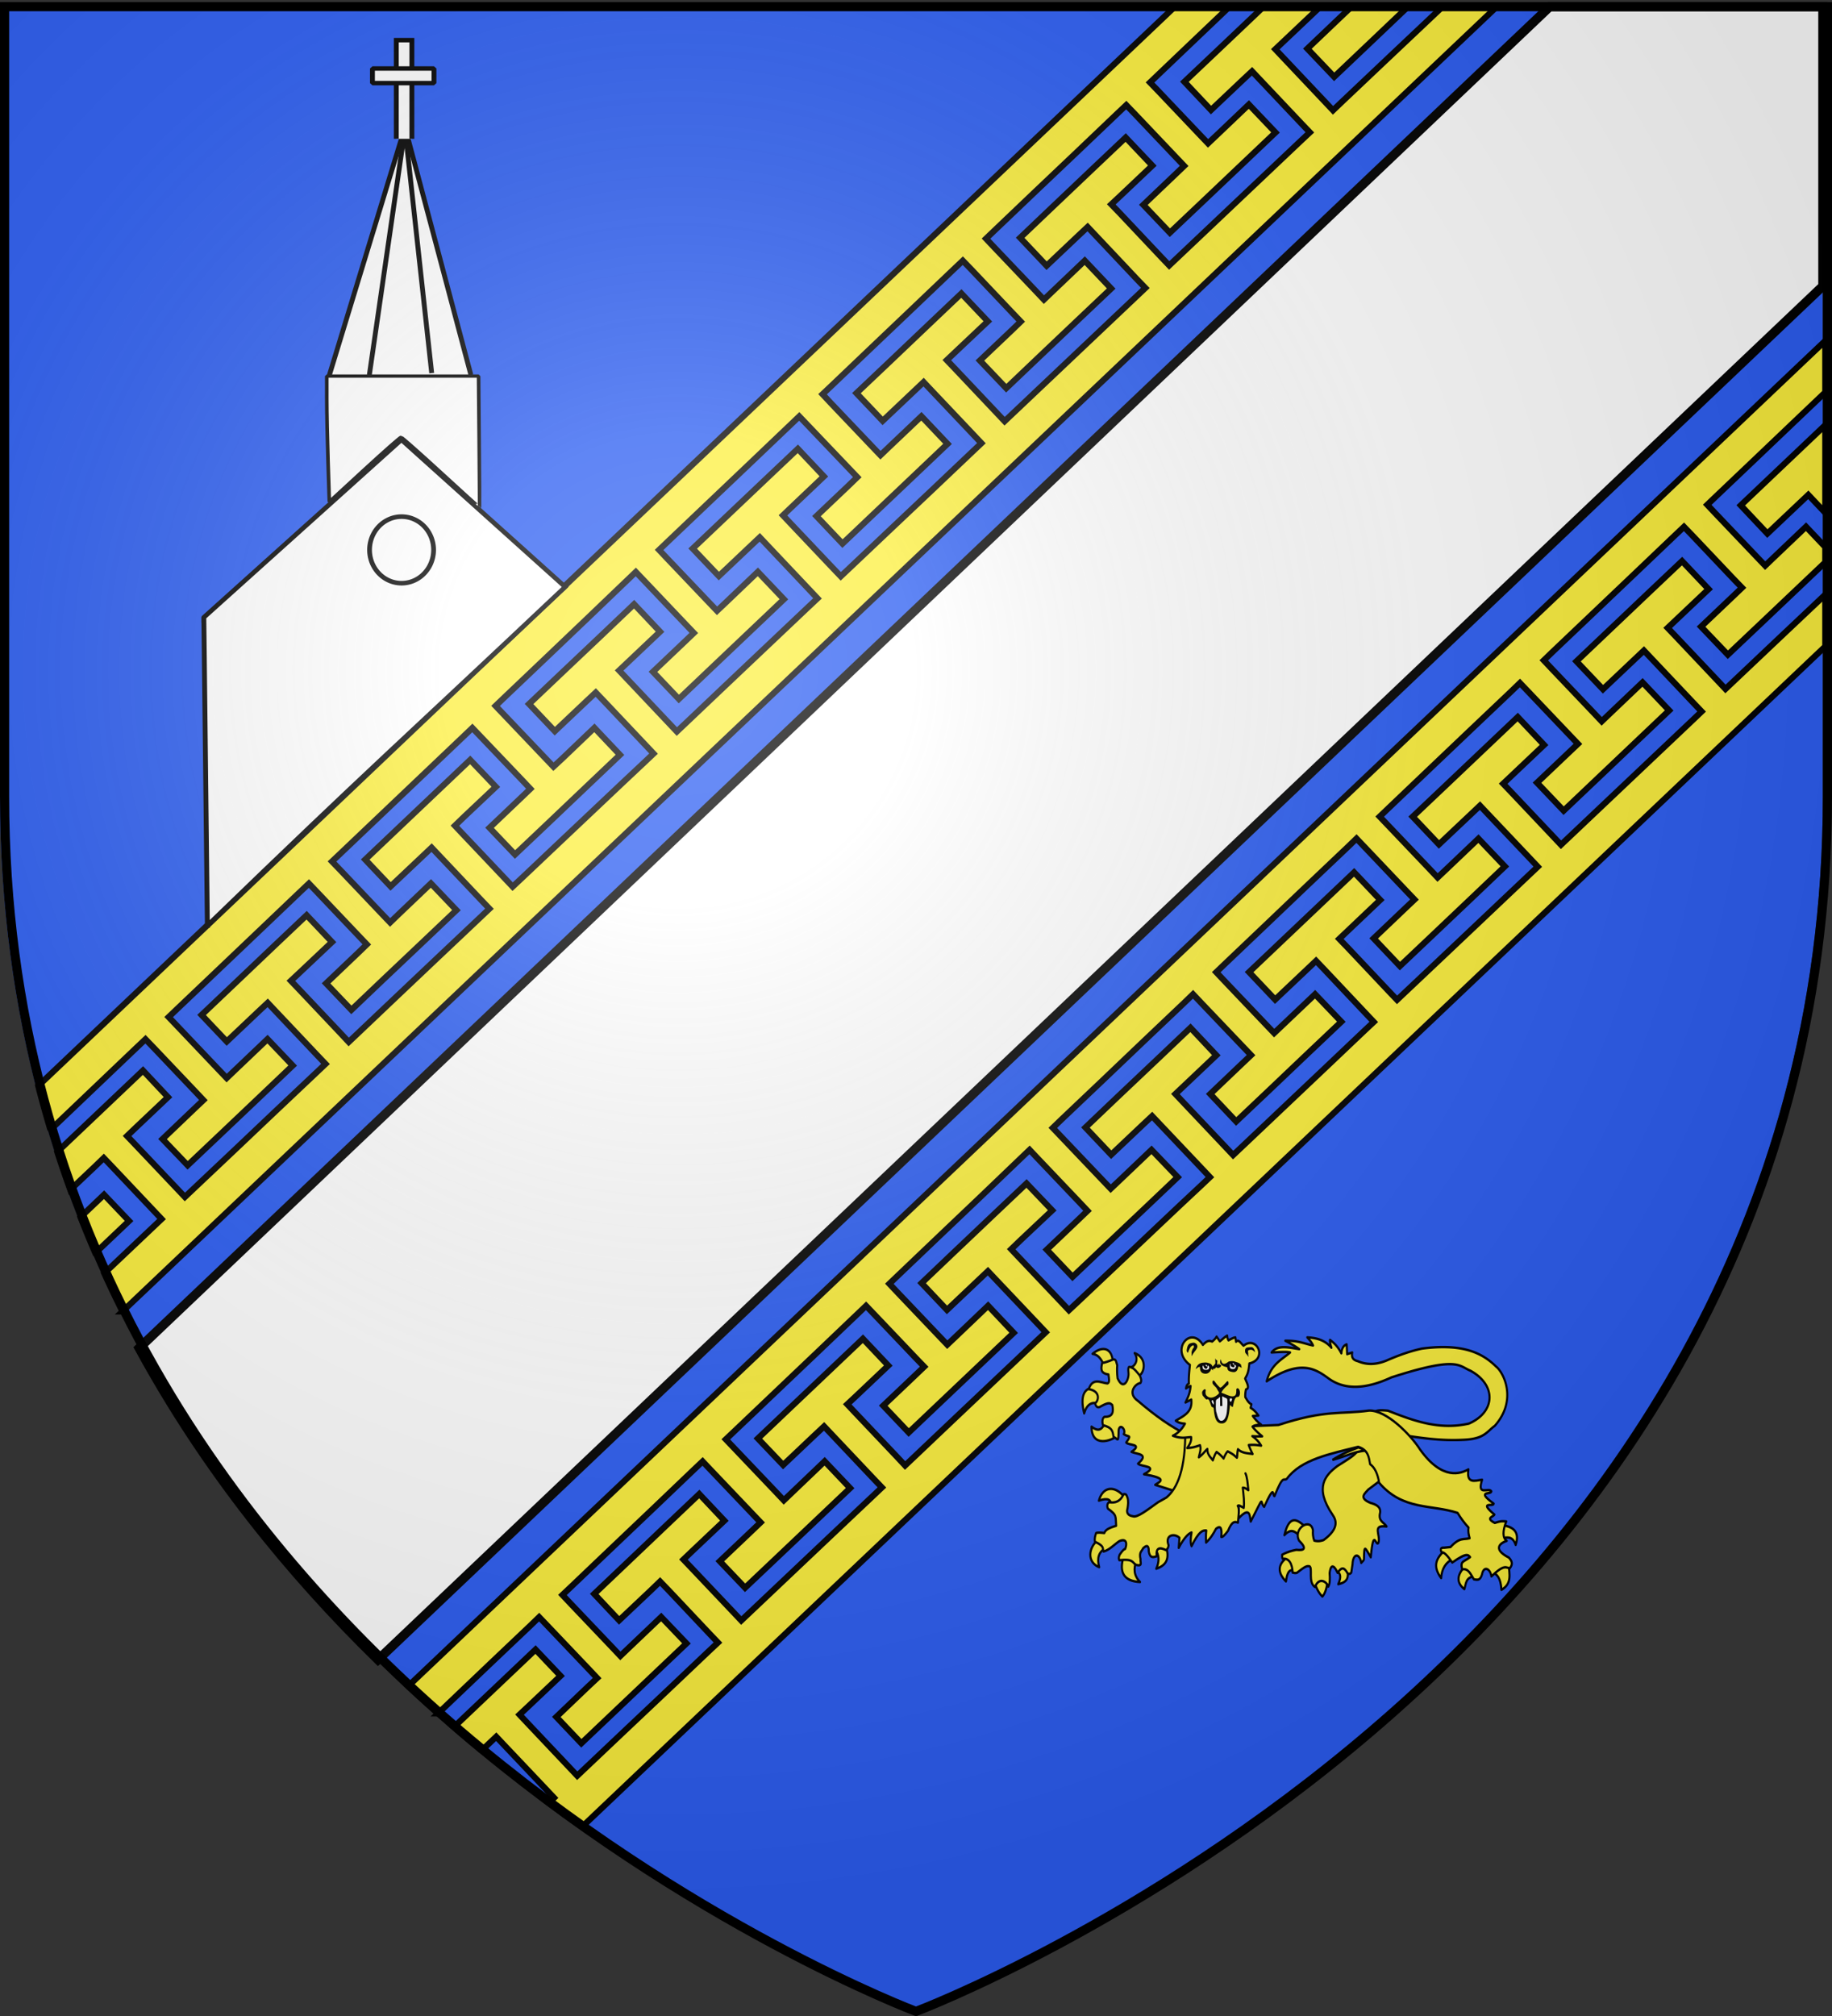 <svg xmlns="http://www.w3.org/2000/svg" xmlns:xlink="http://www.w3.org/1999/xlink" width="600" height="660" version="1.0"><rect width="100%" height="100%" fill="#333333" stroke="none"/><desc>Flag of Canton of Valais (Wallis)</desc><defs><radialGradient xlink:href="#a" id="c" cx="221.445" cy="226.331" r="300" fx="221.445" fy="226.331" gradientTransform="matrix(1.353 0 0 1.349 -77.63 -85.747)" gradientUnits="userSpaceOnUse"/><linearGradient id="a"><stop offset="0" style="stop-color:white;stop-opacity:.314"/><stop offset=".19" style="stop-color:white;stop-opacity:.251"/><stop offset=".6" style="stop-color:#6b6b6b;stop-opacity:.125"/><stop offset="1" style="stop-color:black;stop-opacity:.125"/></linearGradient></defs><g style="opacity:1;display:inline"><path d="M298.5 658.5S0 546.18 0 260.728V2.176h597v258.552C597 546.18 298.5 658.5 298.5 658.5" style="fill:#2b5df2;fill-opacity:1;fill-rule:evenodd;stroke:none;stroke-width:1px;stroke-linecap:butt;stroke-linejoin:miter;stroke-opacity:1"/><path d="M597 2.188v91.468L123.781 543.375c-28.884-28.242-56.458-62.088-78.218-102.031l462-439.156z" style="opacity:1;fill:#fff;fill-opacity:1;fill-rule:evenodd;stroke:#000;stroke-width:3;stroke-linecap:butt;stroke-linejoin:miter;stroke-miterlimit:4;stroke-dasharray:none;stroke-opacity:1;display:inline"/><path d="m490.207 2.188-276.625 262.53-173.47 164.626a378 378 0 0 1-5.968-12.5l2.438-2.281 13.437-12.72 2.906-2.75-2.625-2.78-13.656-14.438-2.656-2.781-2.875 2.781-8.094 7.656c-1.48-4.086-2.9-8.216-4.25-12.406l4.125-3.937 13.438-12.75 10.5-9.97 8.187 8.72-10.5 9.937-2.906 2.781 2.625 2.75 13.687 14.438 2.625 2.781 2.907-2.75 13.437-12.687 13.406-12.72 13.407-12.656 2.906-2.75-2.656-2.78L90.3 331.093l-2.625-2.781-2.906 2.718-10.5 9.938-8.25-8.688 10.5-9.969 13.375-12.718 10.531-9.969 8.313 8.781-10.563 9.969-2.906 2.719 2.656 2.781 13.657 14.438 2.625 2.812 2.906-2.75 13.437-12.75 13.406-12.687 13.438-12.688 2.906-2.75-2.656-2.781-13.656-14.438-2.625-2.781-2.906 2.75-10.532 9.938-8.312-8.782 10.5-9.969 13.406-12.718 10.469-9.938 8.406 8.813-10.531 9.937-2.875 2.781 2.625 2.782 13.656 14.406 2.625 2.781 2.906-2.719 13.406-12.687 13.47-12.719 6.78-6.406 6.688-6.281 2.906-2.75-2.625-2.781L197.77 229.5l-2.656-2.781-2.906 2.719-10.5 9.937-8.438-8.906 10.5-9.969 13.406-12.687 10.5-10 8.5 9-10.531 9.968-2.875 2.719 2.625 2.781 13.656 14.438 2.625 2.781 2.906-2.75 13.407-12.719 13.406-12.687 13.438-12.719 2.906-2.719-2.625-2.781-13.656-14.437-2.625-2.782-2.907 2.75-10.5 9.938-8.562-9 10.5-9.969 13.406-12.719 10.531-9.969 8.531 9.032-10.5 9.969-2.906 2.78 2.625 2.782 13.656 14.406 2.657 2.781 2.875-2.718 13.437-12.719 13.438-12.687 13.406-12.72 2.906-2.75-2.625-2.78-13.687-14.438-2.625-2.781-2.906 2.75-10.5 9.937-8.594-9.062 10.5-9.938 13.375-12.719 10.5-9.968 8.656 9.125-10.531 9.937-2.906 2.75 2.656 2.781 13.656 14.438 2.625 2.781 2.906-2.75 13.406-12.687 13.438-12.719 13.406-12.687 2.938-2.782-2.656-2.75-13.625-14.437-2.625-2.781-2.938 2.75-10.5 9.937-8.656-9.156 10.469-9.969 13.593-12.906 10.5-9.938 8.719 9.188-10.5 9.937-2.937 2.75 2.687 2.781 13.625 14.438 2.656 2.781 2.906-2.75 13.407-12.687 13.406-12.688 13.406-12.687 2.938-2.75-2.656-2.782-13.657-14.437-2.625-2.781-2.937 2.75-10.5 9.937-8.719-9.25 10.5-9.937L411.8 4.125l2.031-1.937h16.063l1.188 1.25-10.5 9.937-2.907 2.75 2.625 2.781 13.656 14.438 2.625 2.781 2.907-2.781 13.406-12.688L466.3 8l6.156-5.812zm-29.094 0-.281.28-13.375 12.72-10.5 9.968-8.782-9.218 10.469-9.97 2.906-2.75-.969-1.03zm-58.438 0-9.781 9.312-13.344 12.719L376.644 27l2.656 2.75 13.688 14.406 2.656 2.782 2.906-2.75 10.469-9.97 8.719 9.157-10.5 9.969-13.594 12.906-10.5 9.938-8.687-9.126 10.468-9.968 2.906-2.782-2.625-2.75-13.687-14.406-2.656-2.75-2.906 2.75-13.375 12.75-13.407 12.719-13.375 12.75-2.875 2.75 2.625 2.781 13.688 14.375 2.656 2.813 2.906-2.781 10.469-9.97 8.656 9.126-10.5 9.937-13.406 12.719-10.469 9.969-8.625-9.063 10.5-9.969 2.875-2.78-2.625-2.75-13.687-14.438-2.656-2.75-2.907 2.75-13.375 12.75-13.375 12.719-13.406 12.78-2.875 2.72 2.625 2.812 13.688 14.375 2.656 2.781 2.906-2.781 10.5-9.969 8.563 9.031-10.5 9.97L286.425 168l-10.5 9.969-8.531-9 10.5-9.969 2.875-2.781-2.625-2.75-13.719-14.375-2.656-2.781-2.875 2.75-13.375 12.75-13.375 12.718-13.406 12.75-2.875 2.75 2.625 2.781 13.687 14.375 2.656 2.782 2.876-2.719 10.5-10.031 8.53 8.969-10.5 9.968-13.405 12.719-10.5 9.969-8.47-8.906 10.5-9.97 2.876-2.75-2.656-2.78-13.688-14.407-2.656-2.781-2.906 2.781-6.625 6.344-6.72 6.438-13.405 12.78-13.407 12.75-2.875 2.75 2.656 2.782 13.688 14.375 2.625 2.75 2.938-2.719 10.468-10 8.375 8.844-10.5 9.969-13.375 12.719-10.5 9.937-8.344-8.75 10.47-9.969 2.906-2.781-2.625-2.781-13.75-14.406-2.625-2.75-2.875 2.75-13.375 12.718-13.407 12.75-13.406 12.75-2.906 2.75 2.687 2.781 13.688 14.407 2.656 2.781 2.875-2.781 10.5-10 8.344 8.75-10.531 10-13.407 12.687-10.468 9.969-8.282-8.687 10.469-9.97 2.875-2.78-2.625-2.75-13.687-14.407-2.657-2.781L98.27 292l-13.344 12.719-13.406 12.75-13.375 12.719-2.906 2.78 2.656 2.782 13.688 14.406 2.656 2.781 2.906-2.78 10.469-9.97 8.25 8.657-10.469 9.969-13.437 12.75-10.5 9.937-8.22-8.594 10.47-10 2.906-2.75-2.625-2.781L50.3 342.969l-2.656-2.75-2.906 2.75-13.375 12.75-13.344 12.719-1.5 1.437a367 367 0 0 1-4-14.375l177.719-168.687L384.769 2.188zM597.8 111.563v16.874l-9.031 8.594-13.344 12.719-13.375 12.719-2.906 2.781 2.625 2.781 13.688 14.375 2.656 2.781 2.906-2.78 10.469-9.97 6.312 6.657v5l-8 7.594-13.406 12.718-10.5 9.938-8.781-9.188 10.5-9.969 2.906-2.78-2.656-2.75-13.688-14.438-2.656-2.75-2.906 2.75-13.375 12.75-13.375 12.719-13.375 12.718-2.875 2.781 2.625 2.782 13.687 14.375 2.657 2.812 2.906-2.781 10.468-9.969 8.72 9.188-10.47 9.937-13.593 12.906-10.5 9.97-8.719-9.157 10.5-9.969 2.906-2.75-2.656-2.781-13.687-14.375-2.657-2.781-2.875 2.781-13.406 12.719-13.406 12.75-13.344 12.719-2.906 2.78 2.625 2.75 13.719 14.407 2.625 2.781 2.906-2.75 10.469-9.969 8.656 9.094-10.469 9.969-13.406 12.719-10.5 9.937-8.594-9.062 10.469-9.969 2.906-2.75-2.656-2.781-13.688-14.406-2.656-2.782-2.875 2.781-13.406 12.72-13.375 12.75-13.406 12.75-2.875 2.75 2.625 2.78 13.718 14.407 2.625 2.75 2.906-2.75 10.5-9.969 8.594 9-10.531 9.969-13.375 12.719-10.531 9.968-8.5-9 10.469-9.969 2.906-2.75-2.656-2.78-13.72-14.376-2.624-2.781-2.875 2.781L374.457 341l-13.375 12.75-13.407 12.719-2.875 2.781 2.625 2.75 13.719 14.406 2.625 2.75 2.875-2.719 10.5-10 8.563 8.938-10.532 10-13.406 12.688-10.5 9.968-8.437-8.906 10.468-9.969 2.875-2.75-2.625-2.781-13.719-14.406-2.625-2.781-2.906 2.78-6.656 6.376-6.719 6.437-13.406 12.75-13.375 12.75-2.875 2.75 2.625 2.781 13.688 14.375 2.656 2.782 2.906-2.75 10.469-10 8.375 8.875-10.469 9.937L308.113 459l-10.5 9.969-8.344-8.781 10.5-9.97 2.906-2.78-2.656-2.75L286.3 430.28l-2.656-2.781-2.875 2.75L267.394 443l-13.375 12.719-13.406 12.75-2.906 2.75 2.656 2.781 13.719 14.406 2.625 2.781 2.875-2.75 10.5-10.03 8.343 8.78-10.5 9.97-13.406 12.718-10.5 9.938-8.281-8.688 10.5-9.969 2.875-2.75-2.656-2.781-13.688-14.375-2.656-2.812-2.906 2.75-13.344 12.75-13.375 12.718-13.375 12.75-2.906 2.75 2.625 2.782 13.718 14.406 2.625 2.781 2.906-2.781 10.47-9.969 8.28 8.656-10.5 9.969-13.437 12.75-10.5 9.969-8.187-8.625 10.468-10 2.906-2.719-2.656-2.812-13.687-14.375-2.656-2.782-2.875 2.782-13.407 12.718-13.344 12.719-3.468 3.313a517 517 0 0 1-9.813-8.907L319.175 376zm0 27.593v28.719l-2.937-3.094-2.625-2.781-2.907 2.75-10.5 9.938-8.718-9.25 10.468-9.938 13.407-12.719zm-46.906 44.531 8.688 9.188-10.5 9.938-2.907 2.75 2.657 2.78 13.656 14.438 2.625 2.781 2.906-2.75 13.406-12.687 13.438-12.687 2.937-2.782v16.969L395.77 403.375l-205.187 194.75a576 576 0 0 1-10.907-7.875l1.781-1.687-2.624-2.782-13.688-14.437-2.625-2.782-2.906 2.75-1.875 1.782a538 538 0 0 1-9.094-7.657l2.844-2.718L164.894 550l10.5-9.969 8.188 8.625-10.5 9.938-2.938 2.75 2.625 2.781 13.656 14.438 2.625 2.78 2.938-2.78 13.406-12.688 13.406-12.656 13.406-12.719 2.938-2.75-2.656-2.781-13.625-14.438-2.688-2.781-2.875 2.781-10.531 9.938-8.156-8.657 10.5-9.968 13.406-12.75 10.5-9.969 8.219 8.719-10.5 9.937-2.906 2.781 2.625 2.75 13.687 14.438 2.625 2.781 2.906-2.75 13.406-12.687 13.438-12.719 13.406-12.656 2.906-2.75-2.656-2.781-13.656-14.438-2.625-2.781-2.906 2.719-10.5 9.937-8.281-8.687 10.5-9.97 13.406-12.718 10.5-9.969 8.312 8.781-10.531 9.97-2.906 2.718 2.625 2.781L293.8 476.97l2.625 2.812 2.906-2.75 13.438-12.75 13.406-12.687 13.406-12.688 2.907-2.75-2.625-2.781-13.688-14.437-2.625-2.782-2.906 2.75-10.5 9.938-8.312-8.781 10.468-9.97 13.406-12.718 10.5-9.937 8.407 8.812-10.563 9.938-2.875 2.78 2.625 2.782 13.656 14.406 2.625 2.781 2.907-2.718 13.437-12.688 13.438-12.719 6.781-6.406 6.719-6.281 2.906-2.75-2.625-2.781-13.687-14.438-2.625-2.781-2.907 2.719-10.5 9.937-8.437-8.906 10.469-9.969 13.406-12.687 10.531-10 8.469 9-10.531 9.969-2.875 2.718 2.625 2.781 13.656 14.438 2.625 2.781 2.906-2.75 13.438-12.719L433.613 350l13.406-12.719 2.906-2.719-2.625-2.78-13.625-14.438-2.656-2.781-2.906 2.75-10.5 9.937-8.531-9 10.5-9.969 13.406-12.719 10.5-9.968 8.562 9.031-10.5 9.969-2.937 2.781 2.656 2.75 13.625 14.438 2.656 2.78 2.875-2.718 13.469-12.719L487.3 299.22l13.438-12.719 2.906-2.75-2.625-2.781-13.687-14.438-2.625-2.781-2.907 2.75-10.531 9.938-8.594-9.063 10.5-9.937 13.406-12.72 10.5-9.968 8.625 9.125-10.5 9.938-2.906 2.75 2.656 2.78 13.657 14.438 2.625 2.781 2.906-2.75 13.406-12.687 13.438-12.719 13.406-12.687 2.906-2.781-2.625-2.75-13.656-14.438-2.625-2.781-2.906 2.75-10.5 9.937-8.688-9.156 10.5-9.969 13.594-12.906zM34.082 391.126l8.187 8.594-10.5 9.969-.562.53a371 371 0 0 1-4.844-11.75z" style="opacity:1;fill:#fcef3c;fill-opacity:1;fill-rule:evenodd;stroke:#000;stroke-width:2;stroke-linecap:butt;stroke-linejoin:miter;stroke-miterlimit:4;stroke-dasharray:none;stroke-opacity:1;display:inline"/><g style="fill:#fff"><g style="display:inline;fill:#fff"><g style="fill:#fff"><path d="M708.149 103.69C706.51-58.086 706.51-51.529 706.51-51.529l90.902-89.493c40.413 39.762 62.86 61.859 75.329 74.139-77.857 80.473-87.874 89.269-164.593 170.573z" style="fill:#fff;fill-opacity:1;fill-rule:evenodd;stroke:#000;stroke-width:2.244;stroke-linecap:butt;stroke-linejoin:miter;stroke-miterlimit:4;stroke-dasharray:none;stroke-opacity:1" transform="matrix(.712 0 0 .65 -436.288 235.62)"/><path d="M-546.605 52.225a20.203 21.887 0 1 1-40.406 0 20.203 21.887 0 1 1 40.406 0z" style="opacity:1;fill:#fff;fill-opacity:1;fill-rule:nonzero;stroke:#000;stroke-width:3;stroke-linecap:round;stroke-linejoin:miter;marker:none;marker-start:none;marker-mid:none;marker-end:none;stroke-miterlimit:4;stroke-dasharray:none;stroke-dashoffset:0;stroke-opacity:1;visibility:visible;display:inline;overflow:visible" transform="matrix(.519 0 0 .498 425.693 154.022)"/><path d="m763.837-172 35.214-126.496 30.3 124.774" style="fill:#fff;fill-opacity:1;fill-rule:evenodd;stroke:#000;stroke-width:2.244;stroke-linecap:butt;stroke-linejoin:miter;stroke-miterlimit:4;stroke-dasharray:none;stroke-opacity:1" transform="matrix(.712 0 0 .65 -436.288 235.62)"/><path d="m782.672-173.722 16.38-123.914 12.283 123.054" style="fill:#fff;fill-opacity:1;fill-rule:evenodd;stroke:#000;stroke-width:2.244;stroke-linecap:butt;stroke-linejoin:miter;stroke-miterlimit:4;stroke-dasharray:none;stroke-opacity:1" transform="matrix(.712 0 0 .65 -436.288 235.62)"/><path d="M795.06-292.582v-49.691h7.163v49.691" style="fill:#fff;fill-opacity:1;fill-rule:evenodd;stroke:#000;stroke-width:2.244;stroke-linecap:butt;stroke-linejoin:miter;stroke-miterlimit:4;stroke-dasharray:none;stroke-opacity:1" transform="matrix(.712 0 0 .65 -436.288 235.62)"/><path d="M784.082-327.993h28.3v7.364h-28.3z" style="opacity:1;fill:#fff;fill-opacity:1;fill-rule:nonzero;stroke:#000;stroke-width:2.244;stroke-linecap:round;stroke-linejoin:bevel;stroke-miterlimit:4;stroke-dasharray:none;stroke-dashoffset:0;stroke-opacity:1" transform="matrix(.712 0 0 .65 -436.288 235.62)"/><path d="M815.605-124.486c-9.726-9.784-18-17.79-18.387-17.79s-7.964 7.315-16.836 16.256l-16.131 16.255-.588-20.258c-.323-11.142-.588-25.384-.588-31.647v-11.388h69.835l.258 32.946c.142 18.121.227 33.053.189 33.182s-8.027-7.771-17.752-17.556z" style="opacity:1;fill:#fff;fill-opacity:1;fill-rule:nonzero;stroke:#000;stroke-width:1.654;stroke-linecap:round;stroke-linejoin:bevel;stroke-miterlimit:4;stroke-dasharray:none;stroke-dashoffset:0;stroke-opacity:1;display:inline" transform="matrix(.712 0 0 .65 -436.288 235.62)"/></g></g></g></g><g style="display:inline"><g style="fill:#fcef3c;fill-opacity:1;stroke:#000;stroke-width:3;stroke-linecap:round;stroke-linejoin:round;stroke-miterlimit:4;stroke-dasharray:none;stroke-opacity:1"><g style="fill:#fcef3c;fill-opacity:1;stroke:#000;stroke-width:3;stroke-linecap:round;stroke-linejoin:round;stroke-miterlimit:4;stroke-dasharray:none;stroke-opacity:1"><path d="M370.348 418.672c-.757-.409 10.795-7.444 8.59-10.554-12.166-10.39-23.678-16.2-30.678 9.572 9.986-9.293 15.908-3.68 22.088.982" style="opacity:1;fill:#fcef3c;fill-opacity:1;fill-rule:nonzero;stroke:#000;stroke-width:3;stroke-linecap:round;stroke-linejoin:round;marker:none;marker-start:none;marker-mid:none;marker-end:none;stroke-miterlimit:4;stroke-dasharray:none;stroke-dashoffset:0;stroke-opacity:1;visibility:visible;display:inline;overflow:visible" transform="matrix(.228 0 0 .264 341.258 392.293)"/><path d="M363.967 461.867c1.628 1.905-2.466-25.398-10.799-17.18-15.35 9.456-14.821 19.668-2.7 30.433 2.355-16.002 7.957-14.468 13.5-13.253" style="opacity:1;fill:#fcef3c;fill-opacity:1;fill-rule:nonzero;stroke:#000;stroke-width:3;stroke-linecap:round;stroke-linejoin:round;marker:none;marker-start:none;marker-mid:none;marker-end:none;stroke-miterlimit:4;stroke-dasharray:none;stroke-dashoffset:0;stroke-opacity:1;visibility:visible;display:inline;overflow:visible" transform="matrix(.228 0 0 .264 341.258 392.293)"/><path d="M410.107 474.874c1.215-2.802-4.352-5.085-9.77-5.373-5.419-.288-10.69 1.42-8.882 6.6 3.876 10.775 8.42 15.311 11.29 17.762 2.197-1.594 6.432-8.372 7.362-18.989" style="opacity:1;fill:#fcef3c;fill-opacity:1;fill-rule:nonzero;stroke:#000;stroke-width:3;stroke-linecap:round;stroke-linejoin:round;marker:none;marker-start:none;marker-mid:none;marker-end:none;stroke-miterlimit:4;stroke-dasharray:none;stroke-dashoffset:0;stroke-opacity:1;visibility:visible;display:inline;overflow:visible" transform="matrix(.228 0 0 .264 341.258 392.293)"/><path d="M439.313 460.149c.65-7.01-20.039-.25-15.707 2.208 4.331 2.458 7.325 5.986 1.963 16.199 17.299-3.31 13.094-11.398 13.744-18.407" style="opacity:1;fill:#fcef3c;fill-opacity:1;fill-rule:nonzero;stroke:#000;stroke-width:3;stroke-linecap:round;stroke-linejoin:round;marker:none;marker-start:none;marker-mid:none;marker-end:none;stroke-miterlimit:4;stroke-dasharray:none;stroke-dashoffset:0;stroke-opacity:1;visibility:visible;display:inline;overflow:visible" transform="matrix(.228 0 0 .264 341.258 392.293)"/></g><path d="m492.857 341.648-32.143-42.857-6.428 10.357c.216 7.328-10.977 12.401-30.179 23.036-16.876 11.145-33.436 26.217-6.607 60.357 4.762 6.049 10.444 16.408-12.857 31.25-2.605.784-7.158 2.256-13.572.714-2-5.01-2.148-8.908-1.785-12.5-3.053-16.933-29.002-2.667-20 12.5 11.418 9.784 7.944 12.577-3.929 11.429-6 1.082-12.03 2.197-20.357 6.071-.103 2.008-.12 3.93.714 5 12.975-1.523 14.38 13.75 14.286 17.143 1.743.4 3.407.878 6.071.357 13.232-8.99 14.574-8.51 18.066-8.224 5.236 1.901-2.33 19.983 8.006 25.724 6.519-13.556 17.544-5.644 19.122-.407 2.651-3.864 2.493-10.134 1.95-16.736 1.912-14.658 8.578-6.534 11.428-.357 6.71-8.802 10.286-5.589 14.766 1.071 3.193.456 3.534-.032 4.877-1.428l1.785-10.357c.576-13.898 10.386-13.917 12.52-1.622 1.708-1.847 3.929-2.894 3.955-4.808.259-18.75 1.395-14.362 9.77-2.182 4.048-38.307 7.273-12.429 10.898-17.817 3.977-9.567-10.244-22.815 11.786-20.357-3.538-5.327-12.31-6.073-9.286-17.143 1.135-7.074-5.427-10.116-13.928-12.143-17.708-6.305-7.334-11.964-3.215-16.428l15.368-9.98z" style="opacity:1;fill:#fcef3c;fill-opacity:1;fill-rule:nonzero;stroke:#000;stroke-width:3;stroke-linecap:round;stroke-linejoin:round;marker:none;marker-start:none;marker-mid:none;marker-end:none;stroke-miterlimit:4;stroke-dasharray:none;stroke-dashoffset:0;stroke-opacity:1;visibility:visible;display:inline;overflow:visible" transform="matrix(.228 0 0 .264 341.258 392.293)"/></g><path d="M515.421 293.287c-29.05-4-49.633-21.172-49.633-21.172l13.537-7.983c4.475-1.657 10.943-1.32 17.7-.694 36.607 12.392 73.333 24.389 116.274 15.966 38.355-14.38 39.85-47.924 2.083-65.6-16.85-5.897-17.658-18.427-113.497 8.33-35.105 14.006-66.115 16.618-90.59 1.042-19.876-12.684-41.378-23.012-88.506 3.818 6.163-21.025 21.005-26.425 33.667-35.75-5.31-1.308-16.579-.45-26.725 0 8.923-9.988 24.75-6.154 39.915-4.165-4.25-2.592-9.478-5.534-20.131-10.413 19.65-.273 27.266 3.702 39.915 5.9-1.13-2.2-2.65-4.677-8.33-10.065 13.564.721 24.943 3.102 34.708 12.842-1.514-4.058-2.415-7.505-2.082-9.718 5.622 3.523 11.15 8.088 16.313 16.66.619-6.35 3.315-9.845 7.635-11.107.232 3.507.463 7.722.695 12.148a303 303 0 0 1 7.288-2.082c-1.624 7.586 2.76 9.564 7.983 10.76 14.44 5.377 29.41 4.103 44.774-2.083 14.434-5.22 29.455-10.147 47.551-13.536 58.38-6.546 86.397 5.343 106.208 22.213 10.545 6.92 31.366 41.182-1.735 73.582-11.872 7.413-14.834 16.36-45.469 17.354-31.32 1.449-60.497-2.247-89.548-6.247" style="opacity:1;fill:#fcef3c;fill-opacity:1;fill-rule:nonzero;stroke:#000;stroke-width:3;stroke-linecap:round;stroke-linejoin:round;marker:none;marker-start:none;marker-mid:none;marker-end:none;stroke-miterlimit:4;stroke-dasharray:none;stroke-dashoffset:0;stroke-opacity:1;visibility:visible;display:inline;overflow:visible" transform="matrix(.228 0 0 .264 341.258 392.293)"/><g style="fill:#fcef3c;fill-opacity:1;stroke:#000;stroke-width:3;stroke-linecap:round;stroke-linejoin:round;stroke-miterlimit:4;stroke-dasharray:none;stroke-opacity:1"><g style="fill:#fcef3c;fill-opacity:1;stroke:#000;stroke-width:3;stroke-linecap:round;stroke-linejoin:round;stroke-miterlimit:4;stroke-dasharray:none;stroke-opacity:1"><path d="M101.78 203.343c1.028 2.82-1.806 3.334-11.218 5.244-4.701-5.94-6.659-13.958-17.946-15.708 15.229-10.814 28.246-6.806 29.164 10.464" style="opacity:1;fill:#fcef3c;fill-opacity:1;fill-rule:nonzero;stroke:#000;stroke-width:3;stroke-linecap:round;stroke-linejoin:round;marker:none;marker-start:none;marker-mid:none;marker-end:none;stroke-miterlimit:4;stroke-dasharray:none;stroke-dashoffset:0;stroke-opacity:1;visibility:visible;display:inline;overflow:visible" transform="matrix(.228 0 0 .264 341.258 392.293)"/><path d="M137.93 220.613c.034 6.186-11.615-7.015-12.145-10.284 7.637-1.403 13.801-9.663 7.303-18.322 19.426 6.085 13.916 26.579 4.842 28.606" style="opacity:1;fill:#fcef3c;fill-opacity:1;fill-rule:nonzero;stroke:#000;stroke-width:3;stroke-linecap:round;stroke-linejoin:round;marker:none;marker-start:none;marker-mid:none;marker-end:none;stroke-miterlimit:4;stroke-dasharray:none;stroke-dashoffset:0;stroke-opacity:1;visibility:visible;display:inline;overflow:visible" transform="matrix(.228 0 0 .264 341.258 392.293)"/><path d="M80.254 254.236c8.912 1.745 4.797-21.628-7.853-19.634s-17.447 11.84-11.78 32.15c3.685-11.319 10.722-14.261 19.633-12.516" style="opacity:1;fill:#fcef3c;fill-opacity:1;fill-rule:nonzero;stroke:#000;stroke-width:3;stroke-linecap:round;stroke-linejoin:round;marker:none;marker-start:none;marker-mid:none;marker-end:none;stroke-miterlimit:4;stroke-dasharray:none;stroke-dashoffset:0;stroke-opacity:1;visibility:visible;display:inline;overflow:visible" transform="matrix(.228 0 0 .264 341.258 392.293)"/><path d="M106.76 295.468c-.456-12.487-15.083-24.72-15.952-16.199-4.11 4.876-7.407 12.09-19.634 3.927.203 26.901 29.11 16.958 35.586 12.272" style="opacity:1;fill:#fcef3c;fill-opacity:1;fill-rule:nonzero;stroke:#000;stroke-width:3;stroke-linecap:round;stroke-linejoin:round;marker:none;marker-start:none;marker-mid:none;marker-end:none;stroke-miterlimit:4;stroke-dasharray:none;stroke-dashoffset:0;stroke-opacity:1;visibility:visible;display:inline;overflow:visible" transform="matrix(.228 0 0 .264 341.258 392.293)"/></g><path d="m201.273 362.933 16.667-58.336-10.354-11.87c-21.132-8.553-44.528-22.764-69.7-41.416-15.87-9.446-4.056-21.346 3.535-22.223 2.147-2.813.865-5.86-1.01-9.344-5.15-5.56-8.147-8.492-10.606-9.344-3.083-.983-6.981-4.486-5.556 6.06 1.1 7.46-6.893 23.513-15.658 6.82-.84-5.722-.909-11.937-.505-16.416-1.452-2.756-1.069-7.348-5.556-7.07-7.138 2.568-12.39 3.996-16.162 4.545-1.474 6.687-3.057 12.625 9.091 14.142.725 4.758 2.268 10.218-1.515 11.112-9.149-.696-20.961-7.919-26.769 7.071 16.439 2.323 14.95 13.708 9.092 17.678q2.273 7.323 8.586 3.535c12.794-6.071 13.328-3.198 16.162-1.515 2.091 8.47.847 14.875-11.111 14.647-2.842 1.047-4.007 5.38-2.273 10.354 13.729 3.13 13.868 7.692 15.152 14.395 6.599 2.982 6.932 8.39 7.324-8.334 1.708-8.835 11.224-.474 7.323 5.05 7.45 4.352 11.94.293 3.536 10.355 2.422 3.843 25.147 1.351 7.576 11.617 7.824 3.116 26.39 2.204 9.344 14.647 3.871 4.13 31.737 2.396 8.586 13.132 36.039 5.306 22.756 9.118 16.163 13.132l23.738 6.566z" style="opacity:1;fill:#fcef3c;fill-opacity:1;fill-rule:nonzero;stroke:#000;stroke-width:3;stroke-linecap:round;stroke-linejoin:round;marker:none;marker-start:none;marker-mid:none;marker-end:none;stroke-miterlimit:4;stroke-dasharray:none;stroke-dashoffset:0;stroke-opacity:1;visibility:visible;display:inline;overflow:visible" transform="matrix(.228 0 0 .264 341.258 392.293)"/></g><g style="fill:#fcef3c;fill-opacity:1;stroke:#000;stroke-width:3;stroke-linecap:round;stroke-linejoin:round;stroke-miterlimit:4;stroke-dasharray:none;stroke-opacity:1"><path d="M80.5 423.58c-14.068 9.796-15.988 27.923 1.718 33.869-3.657-11.417-.431-18.85 8.344-23.07" style="opacity:1;fill:#fcef3c;fill-opacity:1;fill-rule:nonzero;stroke:#000;stroke-width:3;stroke-linecap:round;stroke-linejoin:round;marker:none;marker-start:none;marker-mid:none;marker-end:none;stroke-miterlimit:4;stroke-dasharray:none;stroke-dashoffset:0;stroke-opacity:1;visibility:visible;display:inline;overflow:visible" transform="matrix(.228 0 0 .264 341.258 392.293)"/><path d="M117.314 444.196c-7.071 19.962.527 30.677 23.56 31.66-8.945-7.875-9.518-16.588-5.399-25.77" style="opacity:1;fill:#fcef3c;fill-opacity:1;fill-rule:nonzero;stroke:#000;stroke-width:3;stroke-linecap:round;stroke-linejoin:round;marker:none;marker-start:none;marker-mid:none;marker-end:none;stroke-miterlimit:4;stroke-dasharray:none;stroke-dashoffset:0;stroke-opacity:1;visibility:visible;display:inline;overflow:visible" transform="matrix(.228 0 0 .264 341.258 392.293)"/><path d="M178.425 432.415c5.78 17.186-2.499 23.436-14.235 26.997 5.028-9.914 3.79-17.32-.982-23.315" style="opacity:1;fill:#fcef3c;fill-opacity:1;fill-rule:nonzero;stroke:#000;stroke-width:3;stroke-linecap:round;stroke-linejoin:round;marker:none;marker-start:none;marker-mid:none;marker-end:none;stroke-miterlimit:4;stroke-dasharray:none;stroke-dashoffset:0;stroke-opacity:1;visibility:visible;display:inline;overflow:visible" transform="matrix(.228 0 0 .264 341.258 392.293)"/><path d="M118.54 370.568c-14.28-15.274-31.367-13.028-36.813 4.418 13.159-3.965 16.864-.964 17.67 4.172" style="opacity:1;fill:#fcef3c;fill-opacity:1;fill-rule:nonzero;stroke:#000;stroke-width:3;stroke-linecap:round;stroke-linejoin:round;marker:none;marker-start:none;marker-mid:none;marker-end:none;stroke-miterlimit:4;stroke-dasharray:none;stroke-dashoffset:0;stroke-opacity:1;visibility:visible;display:inline;overflow:visible" transform="matrix(.228 0 0 .264 341.258 392.293)"/></g><g style="fill:#fcef3c;fill-opacity:1;stroke:#000;stroke-width:3;stroke-linecap:round;stroke-linejoin:round;stroke-miterlimit:4;stroke-dasharray:none;stroke-opacity:1"><path d="M578.765 436.46c-11.202 8.898-18.865 18.779-5.38 34.535.877-11.713 6.702-19.467 16.833-23.776" style="opacity:1;fill:#fcef3c;fill-opacity:1;fill-rule:nonzero;stroke:#000;stroke-width:3;stroke-linecap:round;stroke-linejoin:round;marker:none;marker-start:none;marker-mid:none;marker-end:none;stroke-miterlimit:4;stroke-dasharray:none;stroke-dashoffset:0;stroke-opacity:1;visibility:visible;display:inline;overflow:visible" transform="matrix(.228 0 0 .264 341.258 392.293)"/><path d="M606.705 457.285c-10.152 9.774-12.028 19.031 0 27.42 2.586-6.536 1.416-14.806 15.272-16.14" style="opacity:1;fill:#fcef3c;fill-opacity:1;fill-rule:nonzero;stroke:#000;stroke-width:3;stroke-linecap:round;stroke-linejoin:round;marker:none;marker-start:none;marker-mid:none;marker-end:none;stroke-miterlimit:4;stroke-dasharray:none;stroke-dashoffset:0;stroke-opacity:1;visibility:visible;display:inline;overflow:visible" transform="matrix(.228 0 0 .264 341.258 392.293)"/><path d="M647.66 463.88c9.868 4.062 11.573 12.615 12.322 21.692 15.657-7.732 11.18-19.818 10.587-31.064" style="opacity:1;fill:#fcef3c;fill-opacity:1;fill-rule:nonzero;stroke:#000;stroke-width:3;stroke-linecap:round;stroke-linejoin:round;marker:none;marker-start:none;marker-mid:none;marker-end:none;stroke-miterlimit:4;stroke-dasharray:none;stroke-dashoffset:0;stroke-opacity:1;visibility:visible;display:inline;overflow:visible" transform="matrix(.228 0 0 .264 341.258 392.293)"/><path d="M661.891 421.708c8.446-2.408 15.201-.974 18.57 8.157 6.175-16.49-3.586-22.24-18.57-24.47" style="opacity:1;fill:#fcef3c;fill-opacity:1;fill-rule:nonzero;stroke:#000;stroke-width:3;stroke-linecap:round;stroke-linejoin:round;marker:none;marker-start:none;marker-mid:none;marker-end:none;stroke-miterlimit:4;stroke-dasharray:none;stroke-dashoffset:0;stroke-opacity:1;visibility:visible;display:inline;overflow:visible" transform="matrix(.228 0 0 .264 341.258 392.293)"/></g><path d="M282.012 397.293c17.206-16.07 16.41-3.242 17.87 3.59 21.237-36.139 12.324-23.499 19.263-18.222 16.258-31.024 11.561-12.704 14.924-13.362 12.567-27.64 12.983-18.192 17.528-21.346 20.613-24.297 62.791-31.04 102.564-39.741 14.839 4.03 15.284 13.025 17.18 21.519 6.724 4.117 10.92 12.024 13.016 23.081 34.12 34.501 74.817 26.612 112.63 37.312 4.644 6.487 9.762 12.658 15.792 18.222-.908 4.682.187 8.963 1.562 13.189-8.45 2.205-13.955-1.722-27.42 10.933l-9.024.868c-5.875-.47-5.757 2.233-3.818 5.9 3.089-1.089 8.486 3.88 15.272 12.495 21.892-13.511 22.975-8.956 25.684-6.768-9.56 6.434-14.444 4.45-11.454 15.272 8.87-1.758 12.367 6.153 16.834 12.321 4.229.33 8.723 2.426 11.627-6.074 2.373-11.078 11.923-7.569 13.536 2.43 18.63-15.488 20.922-10.824 26.379-10.065 5.276-5.533 2.647-9.485-1.215-13.19-27.274-12.21-8.079-19.613-3.124-20.825-6.159-3.773-6.103-12.02-.694-24.122-3.99-.175-6.767-1.002-16.486 1.909-14.084-6.4-2.202-7.332-.521-10.413-23.581-17.185-.966-9.172-1.041-13.536-26.297-16.702-3.449-10.695-3.298-15.272-4.086-5.458-21.226 6.863-13.362-14.404-10.487 1.326-22.912 5.402-19.61-12.842-10.491 5.056-37.186 14.393-69.418-24.47-13.363-18.221-48.438-49.291-73.408-48.418-41.487 4.936-62-1.421-130.157 17.875l-107.944 3.991-25.858 2.257c.56 47.988-11.048 72.022-26.953 83.635-.785.573-11.118 5.294-11.931 5.795-15.852 9.766-29.887 19.49-36.433 17.472-7.442-1.036-9.443-4.52-7.636-9.719.866-4.57 1.419-9.076 0-13.189-1.23-1.97-.915-5.098-5.553-4.512-4.434 8.874-11.771 11.357-20.825 10.065-2.256.99-3.683 4.274-1.736 7.983 13.499 8.258 10.702 9.685 11.801 21.173-7.633 2.101-15.248 4.211-17.007 9.024-4.196-.394-8.497-.944-11.8 0-1.652 3.801-2.396 7.42-1.736 10.76 14.794 5.82 10.356 8.436 12.495 12.147 8.33-1.85 15.062-8.495 22.56-12.842 11.739-4.394 10.986 4.937 8.33 9.719-2.66.476-5.322 4.17-7.983 7.288-1.606 3.69-1.004 5.17-.347 6.595 21.034-1.986 18.334 3.28 24.296 5.9 10.127 2.075 5.252-4.034 6.248-6.941-2.475-9.233 1.781-9.717 3.47-13.536 3.156-2.636 8.591-6.28 8.33 3.817 1.692 8.652 6.609 7.164 11.454 5.9-1.52-10.187 3.614-11.78 13.19-7.635 1.87-.97 3.33-2.626 3.818-5.9-5.774-12.783 8.114-15.527 15.618-9.372l-1.04 12.495c7.388-12.275 13.777-17.752 18.395-19.09-1.507 7.392-1.73 13.315 0 17.008 10.552-18.712 16.078-19.832 21.172-19.437-.8 6.684-.409 10.393-.347 14.925 6.784-5.378 10.63-11.175 14.23-17.007 7.738-5.39 8.623.76 7.636 10.065 2.084.42 4.948-2.228 9.719-7.636 5.47-11.571 9.334-11.876 14.23-10.065.495-7.098 2.727-17.666-.347-20.825 1.219-1.533 5.283.917 8.677 2.43 1.038-6.53-.167-15.75-1.388-24.99 3.655.046 5.64 1.764 7.983 3.123-.915-8.678-1.89-17.136-4.165-20.825" style="fill:#fcef3c;fill-opacity:1;fill-rule:nonzero;stroke:#000;stroke-width:3;stroke-linecap:round;stroke-linejoin:round;marker:none;marker-start:none;marker-mid:none;marker-end:none;stroke-miterlimit:4;stroke-dashoffset:0;stroke-opacity:1;visibility:visible;display:inline;overflow:visible" transform="matrix(.228 0 0 .264 341.258 392.293)"/><path d="M205.422 279.515c-4.07 6.512-9.656 11.696-17.425 14.97 13.7 4.107 18.474 1.837 26.26 1.719.71 5.075-2.252 9.335-5.645 13.498 7.707-.203 12.932-1.894 18.407-3.436 1.83 4.99-.54 9.981-1.718 14.971 5.76-3.45 9.2-8.182 12.272-10.308-.133 7.07 4.554 9.923 7.853 13.99 1.63-4.113 3.313-8.02 5.4-10.308a45.4 45.4 0 0 1 10.062 8.099c1.778-3.688 3.653-6.984 5.89-8.835 8.64 3.73 9.825 5.436 13.253 7.853.741-2.36.334-5.9 1.473-10.553 5.721 4.92 13.63 4.919 21.107 5.89-2.086-3.477-4.021-7.105-5.645-11.044 7.469-.653 12.708.032 17.916.736-2.695-3.753-5.955-7.57-12.762-11.78 5.37.395 9.757.297 14.234.245-4.796-3.608-9.639-7.077-13.989-12.026 3.238-2.064 7.937-2.18 12.517-2.454-5.3-3.341-9.034-6.996-12.026-10.799l8.1-.49c-2.885-3.543-6.119-6.945-11.29-9.572l1.227-4.418c-5.035-2.249-6.357-5.735-8.836-8.835-.256-4.065.328-6.871.982-9.572 5.813-1.552 1.307-7.992-1.227-13.498 2.424-4.232 4.82-6.367 6.021-18.67 26.955-5.604 10.595-35.239-8.23-22.071-3.6-2.428-7.2-8.724-10.799-4.909l-.981-5.399c-2.243.197-5.73 1.638-9.818 3.681-1.533-1.963-1.793-3.926-1.963-5.89-4.96 2.58-7.322 4.99-10.553 7.118l-4.663-5.89c-1.049 1.582-2.165 3.194-6.381 6.135-3.36-1.026-6.73-2.03-13.253 4.172-17.634-24.75-47.572 6.064-18.653 24.788-.807 7.69-1.976 15.38-1.472 23.07-3.217 1.437-3.66 3.798-4.173 6.136 2.21-1.322 4.418-2.536 6.627-2.945-1.144 10.395-4.463 14.807-7.363 20.37l8.345-3.681c2.103 15.755-11.108 20.28-22.334 26.26 3.87 2.597 8.465 3.38 13.253 3.682" style="opacity:1;fill:#fcef3c;fill-opacity:1;fill-rule:nonzero;stroke:#000;stroke-width:3;stroke-linecap:round;stroke-linejoin:round;marker:none;marker-start:none;marker-mid:none;marker-end:none;stroke-miterlimit:4;stroke-dasharray:none;stroke-dashoffset:0;stroke-opacity:1;visibility:visible;display:inline;overflow:visible" transform="matrix(.228 0 0 .264 341.258 392.293)"/><g style="fill:#000;fill-opacity:1"><path d="M230.423 203.924c-4.347.768-7.357 2.324-9.613 7.481-.676 1.546 5.35-4.088 6.048-1.845.28.901-.007 3.333 1.16 4.918 1.323 1.794 2.572 2.553 5.266 2.971 5.833.905 9.09-3.084 9.89-5.946.994.38 2.089 1.886 2.512 2.084.201.093-.601-2.158.596-1.991 3.017.42 3.984-2.962 4.363-2.134.978 2.14 5.876.622 6.735-1.614.308-.801-.952-1.476-2.335-1.642-.738-.089-.283-1.455-.586-1.47-.808-.04-.114 2.513-2.152 1.55-1.097-.519-.552-2.985-.549-3.126.48-.693.212-2.545-1.618-2.949-1.27-.28-.605-2.101-1.208-1.585-.282.241.384 6.029.058 6.335-1.725 1.615-3.815 3.995-3.931 3.71-1.35-3.313-3.653-3.942-8.115-4.867-1.366-.282-5.03-.013-6.521.12M267.973 202.574c-11.279 8-10.502-4.405-11.27-2.765-3.755 8.025 7.297 9.22 8.932 9.628.916.229.3 1.86 1.468 3.446 1.322 1.793 3.99 2.143 6.676 2.603 6.373 1.09 7.765-4.029 8.357-7.05 1.086.055 4.247 1.547 4.598 1.899.585.586-.879-3.34-.862-4.169-3.05-2.467-4.97-2.512-9.844-3.957-1.337-.396-6.01-.443-8.055.365" style="opacity:1;fill:#000;fill-opacity:1;fill-rule:nonzero;stroke:none;stroke-width:3;stroke-linecap:round;stroke-linejoin:round;marker:none;stroke-miterlimit:4;stroke-dasharray:none;stroke-dashoffset:0;stroke-opacity:1;visibility:visible;display:inline;overflow:visible" transform="matrix(.228 0 0 .264 341.258 392.293)"/></g><g style="fill:#fff;fill-opacity:1"><path d="M231.12 207.6c-.426.212-.451 1.995-.292 2.443.604 1.794.21 1.097 1.273 1.975s3.922.784 5.127.603c2.411-.361 2.944-1.221 2.96-3.965.01-.539-.883.071-.978-.46-.067-.375-.543-1.203-1.263-.874-.49.224-.023 2.052-.33 2.776-.608 1.43-1.758 1.352-2.453 1.456-.347.053-1.696-1.125-2.2-1.541-1.5-1.744-.448-3.107-1.845-2.412M270.02 205.637c-.39.272-.267 3.284-.108 3.731.604 1.794.096.598.966 1.669.585.719 3.08.915 5.128.602 1.228-.187 2.33-1.41 2.959-3.964.01-.54-.883.07-.978-.46-.067-.375-.543-1.204-1.263-.875-.49.224-.075 2.032-.33 2.776-.428 1.251-1.12.163-1.962.414-.336.1-1.325-.443-1.955-.622-2.884-.818-.576-4.586-2.458-3.27" style="opacity:1;fill:#fff;fill-opacity:1;fill-rule:nonzero;stroke:none;stroke-width:3;stroke-linecap:round;stroke-linejoin:round;marker:none;stroke-miterlimit:4;stroke-dasharray:none;stroke-dashoffset:0;stroke-opacity:1;visibility:visible;display:inline;overflow:visible" transform="matrix(.228 0 0 .264 341.258 392.293)"/><path d="M234.675 206.733c-.045.175-.006.376.137.486.82.237 1.09.711 1.282 1.344l.635-.04c.818-2.125-.736-2.361-2.054-1.79M273.635 204.694c-.045.175-.005.376.138.486.82.237 1.09.71 1.281 1.343l.635-.04c.818-2.124-.735-2.36-2.054-1.79" style="opacity:1;fill:#fff;fill-opacity:1;fill-rule:nonzero;stroke:none;stroke-width:1;stroke-linecap:round;stroke-linejoin:round;marker:none;stroke-miterlimit:4;stroke-dasharray:none;stroke-dashoffset:0;stroke-opacity:1;visibility:visible;display:inline;overflow:visible" transform="matrix(.228 0 0 .264 341.258 392.293)"/></g><g style="fill:#000;fill-opacity:1"><path d="M218.406 179.063c-1.084-.044-2.017.154-3.279.357-2.97.477-6.134 1.086-7.225 8.903-.449.699.81 3.313 1.619 3.121.71-.169.534-.97.894-1.705 1.21-2.478 1.97-3.93 2.88-5.031 1.15-1.392 2.865-2.16 3.857-2.297.963-.134 1.82 1.996.545 3.044-1.335 1.097-2.474 3.607-2.861 5.777.368.665-.134 5.03.235 4.441 3.382-5.382 5.875-6.709 7.525-9.651 1.156-2.06.613-2.76 0-4.414-.352-.948-3.105-2.502-4.19-2.546M298.586 184.697c2.474-.3 5.877-.861 7.532 6.203-2.15-1.323-1.95-2.13-5.454-3.125-1.965.243-4.56.102-4.709 1.668-.09.957.153 1.394.346 3.2-.37.665.53 4.52.132 3.95-3.312-4.749-4.4-3.566-4.703-6.767-.512-5.437 3.864-4.768 6.856-5.13" style="opacity:1;fill:#000;fill-opacity:1;fill-rule:nonzero;stroke:none;stroke-width:3;stroke-linecap:round;stroke-linejoin:round;marker:none;stroke-miterlimit:4;stroke-dasharray:none;stroke-dashoffset:0;stroke-opacity:1;visibility:visible;display:inline;overflow:visible" transform="matrix(.228 0 0 .264 341.258 392.293)"/></g><path d="M246.188 226.094a1.5 1.5 0 0 0-1.152.83c-.22.454-.111 2.548.145 2.982 2.477 3.221 4.566 3.966 5.725 5.781 1.142 1.788 3.567 5.95 5.33 5.979.327.005.966 2.098.976 1.773.108-3.568 3.36-7.112 10.278-12.138.67-.487.59-3.693-.084-4.176s-1.495-.23-2.094.344c-3.997 3.83-6.805 6.57-8.53 7.187-1.193.427-1.86-.636-3.338-1.864-2.04-1.696-2.528-2.382-5.118-5.396-.296-.556-1.515-1.39-2.138-1.302" style="opacity:1;fill:#000;fill-opacity:1;fill-rule:nonzero;stroke:none;stroke-width:3;stroke-linecap:round;stroke-linejoin:round;marker:none;stroke-miterlimit:4;stroke-dasharray:none;stroke-dashoffset:0;stroke-opacity:1;visibility:visible;display:inline;overflow:visible" transform="matrix(.228 0 0 .264 341.258 392.293)"/><path d="M281.042 235.434c-.817.067-1.95.95-1.896 1.767.178 3.485-.245 5.653-1.209 6.768-.963 1.115-2.373 1.628-4.468 1.656-4.19.055-9.4-2.62-15.396-4.396-4.283-1.577-3.589-.708-4.1 1.135-7.12 5.737-12.162 5.226-14.644 4.202-1.21-.5-2.878-1.535-3.662-2.712-.907-1.36-.935-3.456-.417-5.76.115-.556-1.07-1.641-1.58-1.394-2.583 1.247-2.644 1.938-3.732 3.653.028 3.817 1.162 4.68 2.246 5.615 1.484 1.28 2.09 2.721 4.111 3.64.467.212 2.152-1.348 3.575.668 1.635 2.315 2.547 6.07 3.717 8.133.215.38 2.771 1.149 2.843 1.31 1.016 2.296.118 20.116 11.906 19.51 7.808.1 10.145-7.672 11.62-22.16.246-2.406 3.438 3.698 4.325 1.1.92-2.692 1.92-12.14 6.632-11.798 4.457.325 4.886-9.54.129-10.937" style="opacity:1;fill:#000;fill-opacity:1;fill-rule:nonzero;stroke:none;stroke-width:3;stroke-linecap:round;stroke-linejoin:round;marker:none;stroke-miterlimit:4;stroke-dasharray:none;stroke-dashoffset:0;stroke-opacity:1;visibility:visible;display:inline;overflow:visible" transform="matrix(.228 0 0 .264 341.258 392.293)"/><path d="M263.037 247.256c-1.094.082-3.97-2.384-4.213-1.314l.307 11.587-3.166.134-.113-10.843c-.267-1.355-2.503 1.813-3.858 2.08s-2.42 1.89-2.153 3.245c-.145 3.6-.287 8.641.295 11.964l1.117 3.38c.424 1.262 2.024 8.398 6.143 8.496 3.152.075 6.222-2.404 7.716-8.668.72-3.02 1.066-9.513 1.225-11.936.193-.78.061-6.024-.46-6.637-.52-.613-1.855-1.122-2.84-1.488" style="opacity:1;fill:#fff;fill-opacity:1;fill-rule:nonzero;stroke:none;stroke-width:5;stroke-linecap:round;stroke-linejoin:round;marker:none;stroke-miterlimit:4;stroke-dasharray:none;stroke-dashoffset:0;stroke-opacity:1;visibility:visible;display:inline;overflow:visible" transform="matrix(.228 0 0 .264 341.258 392.293)"/><path d="M243.71 251.933c.846 1.875 1.245 2.782 2.903 3.846.576.07-.086-1.366.223-1.857.309-.492-.675-1.976-.988-2.465l-.125-.805c-1.234-.708-1.804-.037-2.012 1.28M269.664 248.537l.055 1.432a1.5 1.5 0 0 0 .252 1.534c.363.424 1.055 1.041 1.6.916l1.366-2.607a1.5 1.5 0 0 0-.23-1.43c-.316-.406-.942-.253-1.455-.201-.767.079-1.16-.07-1.588.356" style="opacity:1;fill:#fff;fill-opacity:1;fill-rule:nonzero;stroke:none;stroke-width:3;stroke-linecap:round;stroke-linejoin:round;marker:none;stroke-miterlimit:4;stroke-dasharray:none;stroke-dashoffset:0;stroke-opacity:1;visibility:visible;display:inline;overflow:visible" transform="matrix(.228 0 0 .264 341.258 392.293)"/><path d="M406.166 144.215c-3.294-2.606-1.555-1.658-8.463-4.024-11.142 3.428-25.263 8.654-37.263 15.51 21.428-5.298 30.298-9.772 45.726-11.486z" style="fill:#fcef3c;fill-rule:evenodd;stroke:#000;stroke-width:3;stroke-linecap:butt;stroke-linejoin:miter;stroke-opacity:1" transform="matrix(.228 0 0 .264 354.22 436.856)"/></g><g style="display:inline"><path d="M300 658.5s298.5-112.32 298.5-397.772V2.176H1.5v258.552C1.5 546.18 300 658.5 300 658.5" style="opacity:1;fill:url(#c);fill-opacity:1;fill-rule:evenodd;stroke:none;stroke-width:1px;stroke-linecap:butt;stroke-linejoin:miter;stroke-opacity:1"/></g><g style="display:inline"><path d="M300 658.5S1.5 546.18 1.5 260.728V2.176h597v258.552C598.5 546.18 300 658.5 300 658.5z" style="opacity:1;fill:none;fill-opacity:1;fill-rule:evenodd;stroke:#000;stroke-width:3;stroke-linecap:butt;stroke-linejoin:miter;stroke-miterlimit:4;stroke-dasharray:none;stroke-opacity:1"/></g></svg>